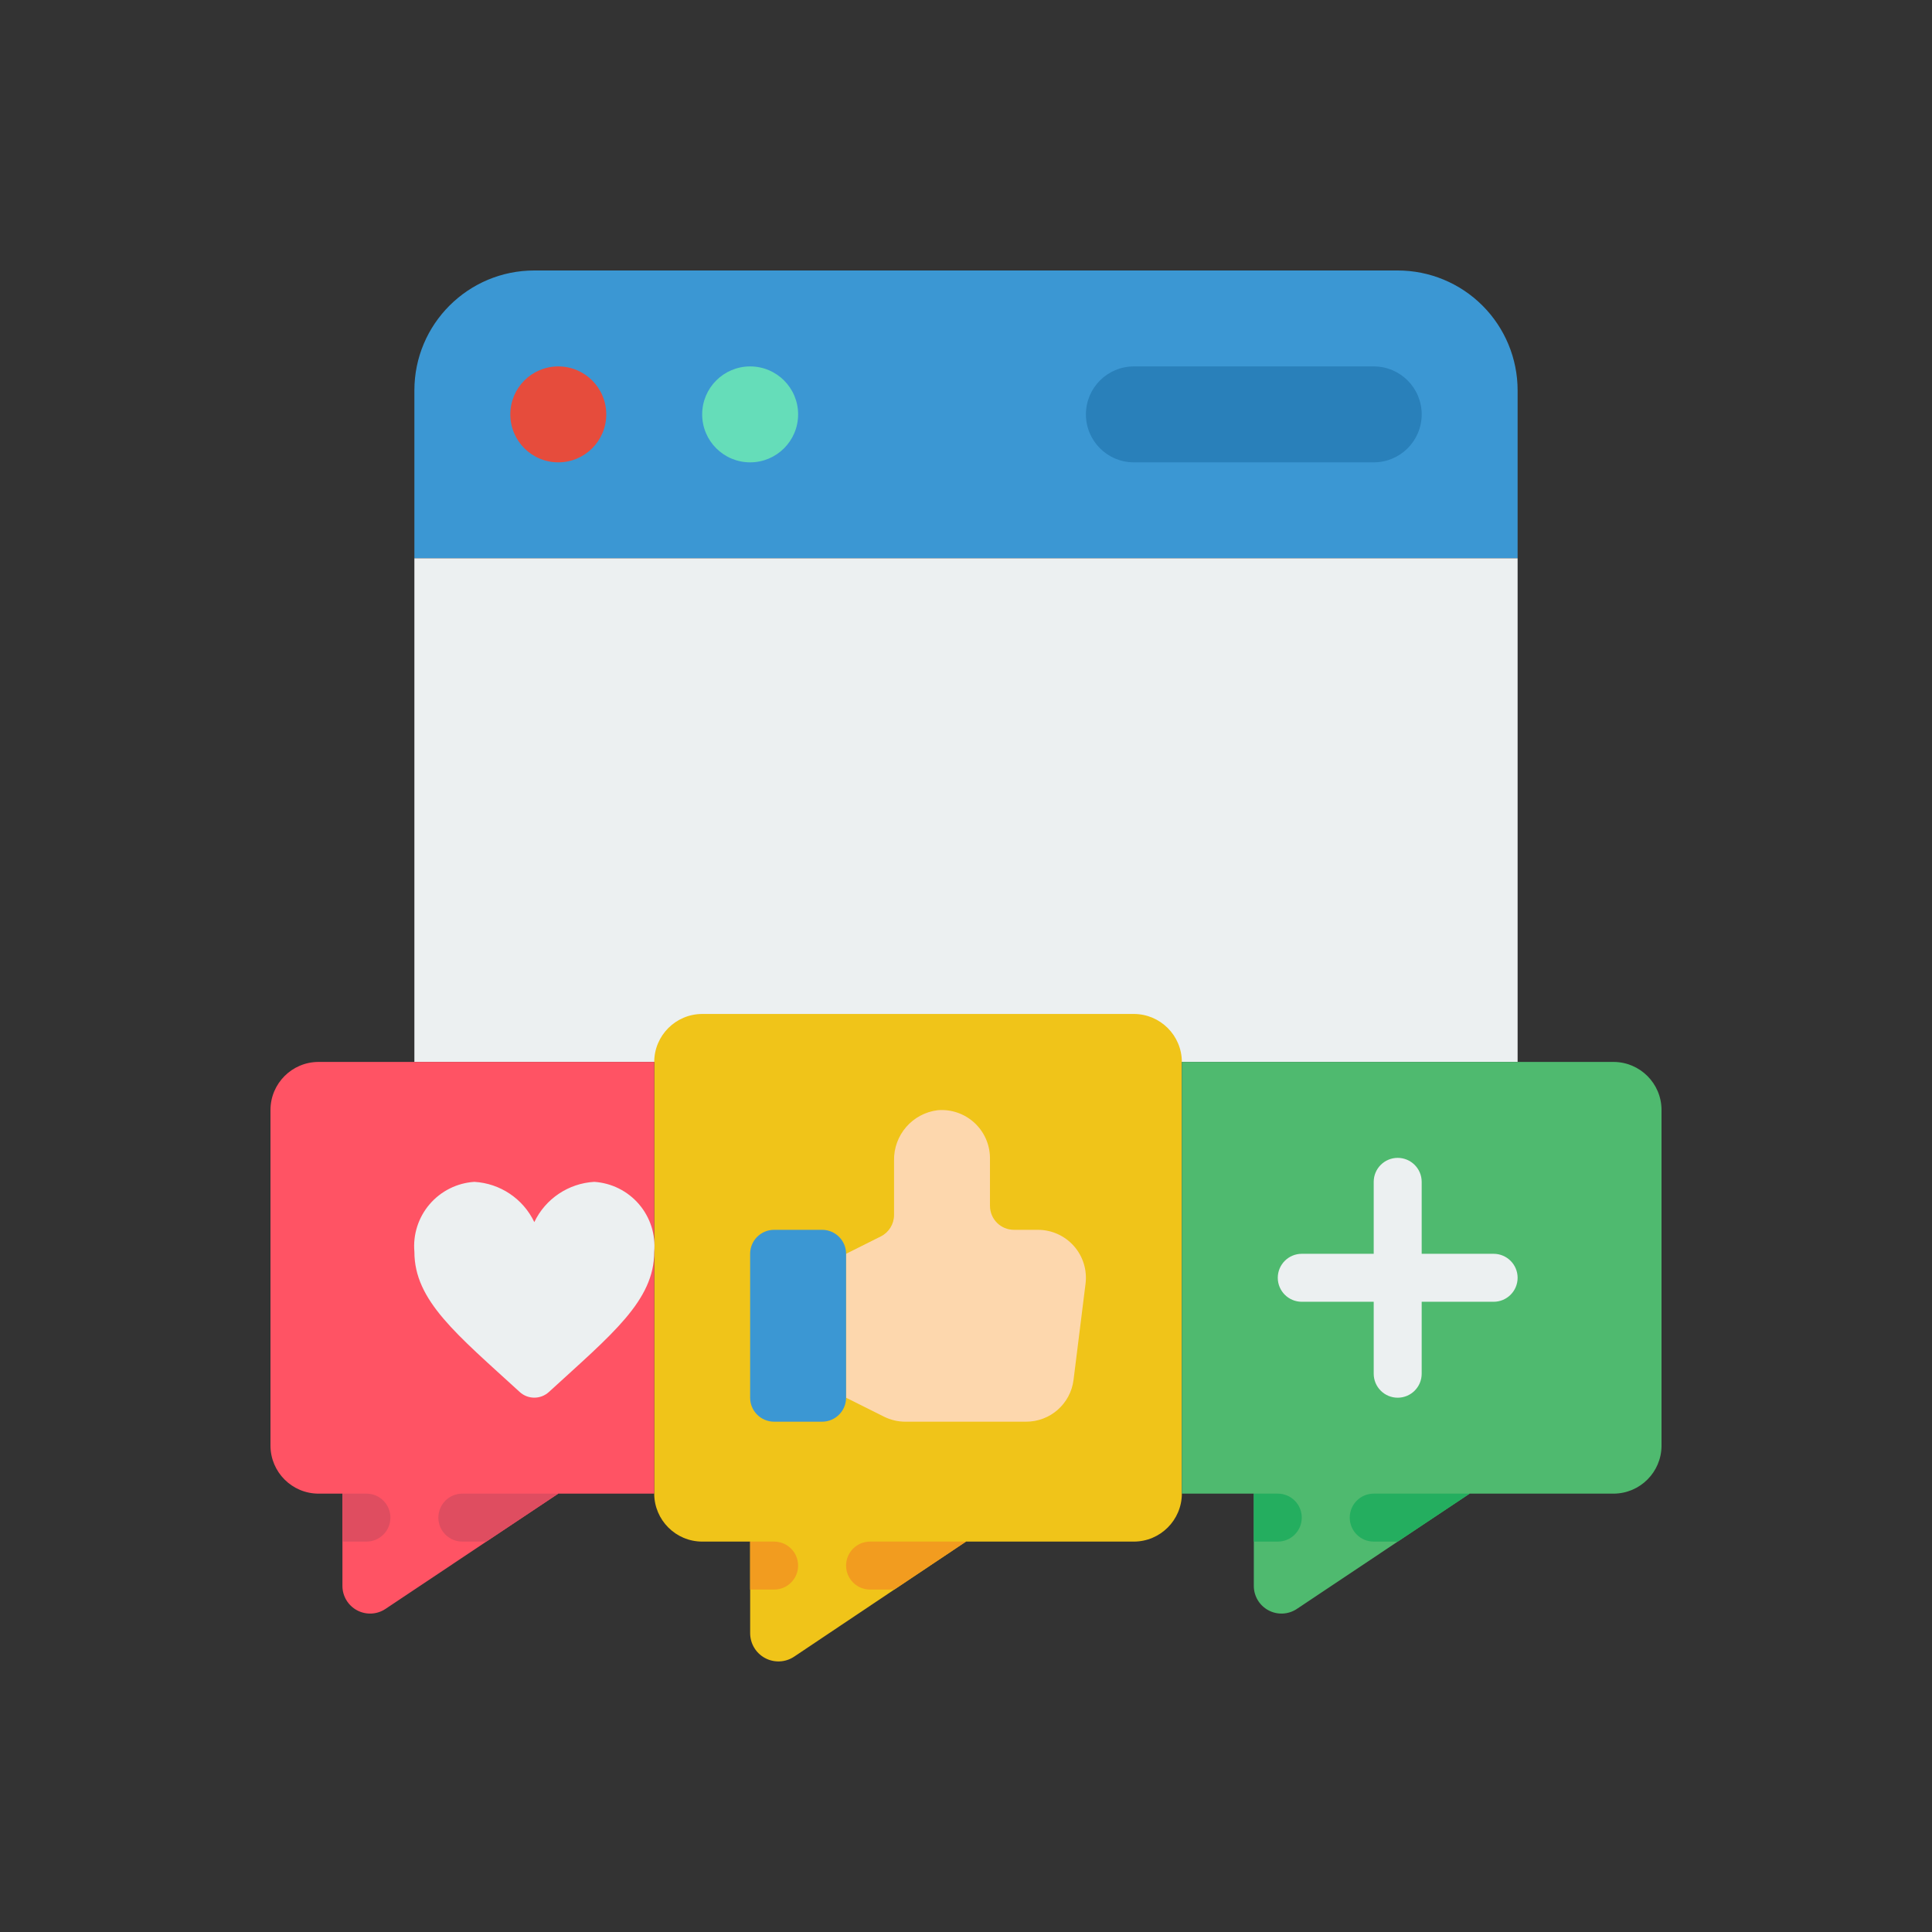 <svg xmlns="http://www.w3.org/2000/svg" width="200" height="200" viewBox="0 0 200 200" fill="none"><rect x="0" y="0" width="200" height="200" fill="#333333" stroke="none"/><g clip-path="url(#clip0_480_1442)"><path fill-rule="evenodd" clip-rule="evenodd" d="M157.103 40.414V57.793H42.897V40.414C42.897 33.558 48.454 28 55.31 28H144.69C147.982 28 151.139 29.308 153.467 31.636C155.795 33.964 157.103 37.121 157.103 40.414Z" fill="#3B97D3"></path><path fill-rule="evenodd" clip-rule="evenodd" d="M42.897 57.793H157.103V109.931H42.897V57.793Z" fill="#ECF0F1"></path><path d="M57.794 47.862C60.536 47.862 62.759 45.639 62.759 42.897C62.759 40.154 60.536 37.931 57.794 37.931C55.051 37.931 52.828 40.154 52.828 42.897C52.828 45.639 55.051 47.862 57.794 47.862Z" fill="#E64C3C"></path><path d="M77.655 47.862C80.397 47.862 82.621 45.639 82.621 42.897C82.621 40.154 80.397 37.931 77.655 37.931C74.913 37.931 72.689 40.154 72.689 42.897C72.689 45.639 74.913 47.862 77.655 47.862Z" fill="#65DDB9"></path><path fill-rule="evenodd" clip-rule="evenodd" d="M142.207 47.862C144.95 47.862 147.173 45.639 147.173 42.897C147.173 40.154 144.95 37.931 142.207 37.931H117.38C114.637 37.931 112.414 40.154 112.414 42.897C112.414 45.639 114.637 47.862 117.38 47.862H142.207Z" fill="#2980BA"></path><path fill-rule="evenodd" clip-rule="evenodd" d="M122.345 109.931V154.621C122.337 157.359 120.119 159.578 117.38 159.586H100L92.577 164.552L82.199 171.503C81.298 172.1 80.141 172.152 79.19 171.637C78.239 171.123 77.649 170.126 77.656 169.045V159.586H72.69C69.951 159.578 67.733 157.359 67.725 154.621V109.931C67.733 107.192 69.951 104.974 72.69 104.965H117.38C120.119 104.974 122.337 107.192 122.345 109.931V109.931Z" fill="#F0C419"></path><path fill-rule="evenodd" clip-rule="evenodd" d="M67.724 109.931V154.621H57.793L50.345 159.586L39.892 166.563C39.014 167.143 37.887 167.195 36.959 166.697C36.031 166.199 35.451 165.233 35.448 164.179V154.621H32.965C30.227 154.613 28.008 152.394 28 149.655V114.897C28.008 112.158 30.227 109.939 32.965 109.931H67.724Z" fill="#FF5364"></path><path fill-rule="evenodd" clip-rule="evenodd" d="M82.62 162.069C82.62 163.44 81.508 164.552 80.137 164.552H77.654V159.586H80.137C81.508 159.586 82.62 160.698 82.62 162.069Z" fill="#F29C1F"></path><path fill-rule="evenodd" clip-rule="evenodd" d="M100 159.586L92.576 164.552H90.069C88.698 164.552 87.586 163.44 87.586 162.069C87.586 160.698 88.698 159.586 90.069 159.586H100Z" fill="#F29C1F"></path><path fill-rule="evenodd" clip-rule="evenodd" d="M40.415 157.103C40.415 158.475 39.303 159.586 37.932 159.586H35.449V154.621H37.932C39.303 154.621 40.415 155.732 40.415 157.103Z" fill="#DF4D60"></path><path fill-rule="evenodd" clip-rule="evenodd" d="M57.793 154.621L50.344 159.586H47.862C46.49 159.586 45.379 158.475 45.379 157.103C45.379 155.732 46.49 154.621 47.862 154.621H57.793Z" fill="#DF4D60"></path><path fill-rule="evenodd" clip-rule="evenodd" d="M172.001 114.897V149.655C171.993 152.394 169.774 154.613 167.035 154.621H152.139L144.691 159.586L134.238 166.563C133.359 167.143 132.233 167.195 131.305 166.697C130.377 166.199 129.797 165.233 129.794 164.179V154.621H122.346V109.931H167.035C169.774 109.939 171.993 112.158 172.001 114.897V114.897Z" fill="#4FBA6F"></path><path fill-rule="evenodd" clip-rule="evenodd" d="M134.758 157.103C134.758 158.475 133.647 159.586 132.276 159.586H129.793V154.621H132.276C133.647 154.621 134.758 155.732 134.758 157.103Z" fill="#24AE5F"></path><path fill-rule="evenodd" clip-rule="evenodd" d="M152.138 154.621L144.69 159.586H142.207C140.836 159.586 139.725 158.475 139.725 157.103C139.725 155.732 140.836 154.621 142.207 154.621H152.138Z" fill="#24AE5F"></path><path fill-rule="evenodd" clip-rule="evenodd" d="M154.62 129.793H147.172V122.345C147.172 120.974 146.06 119.862 144.689 119.862C143.318 119.862 142.206 120.974 142.206 122.345V129.793H134.758C133.387 129.793 132.275 130.905 132.275 132.276C132.275 133.647 133.387 134.759 134.758 134.759H142.206V142.207C142.206 143.578 143.318 144.69 144.689 144.69C146.06 144.69 147.172 143.578 147.172 142.207V134.759H154.62C155.991 134.759 157.103 133.647 157.103 132.276C157.103 130.905 155.991 129.793 154.62 129.793Z" fill="#ECF0F1"></path><path fill-rule="evenodd" clip-rule="evenodd" d="M55.311 126.511C56.466 124.095 58.844 122.498 61.518 122.345C63.31 122.462 64.98 123.297 66.148 124.661C67.316 126.025 67.885 127.803 67.725 129.592C67.725 134.649 63.355 138.115 56.821 144.099C55.967 144.881 54.656 144.881 53.802 144.099C47.267 138.115 42.898 134.649 42.898 129.592C42.738 127.803 43.307 126.025 44.475 124.661C45.643 123.297 47.312 122.462 49.104 122.345C51.778 122.498 54.156 124.095 55.311 126.511V126.511Z" fill="#ECF0F1"></path><path fill-rule="evenodd" clip-rule="evenodd" d="M112.376 132.882L111.135 142.828C110.833 145.317 108.714 147.185 106.207 147.173H93.723C92.953 147.173 92.193 146.993 91.504 146.649L87.586 144.69V129.793L91.178 127.996C92.019 127.576 92.551 126.716 92.552 125.776V120.14C92.5 117.499 94.455 115.247 97.078 114.927C98.462 114.813 99.83 115.28 100.856 116.216C101.881 117.153 102.471 118.474 102.482 119.862V124.828C102.482 126.199 103.594 127.311 104.965 127.311H107.448C108.87 127.311 110.225 127.921 111.167 128.986C112.11 130.052 112.55 131.47 112.376 132.882Z" fill="#FDD7AD"></path><path d="M85.103 127.311H80.137C78.766 127.311 77.654 128.422 77.654 129.793V144.69C77.654 146.061 78.766 147.173 80.137 147.173H85.103C86.474 147.173 87.585 146.061 87.585 144.69V129.793C87.585 128.422 86.474 127.311 85.103 127.311Z" fill="#3B97D3"></path></g><defs><clipPath id="clip0_480_1442"><rect width="144" height="144" fill="white" transform="translate(28 28)"></rect></clipPath></defs></svg>
